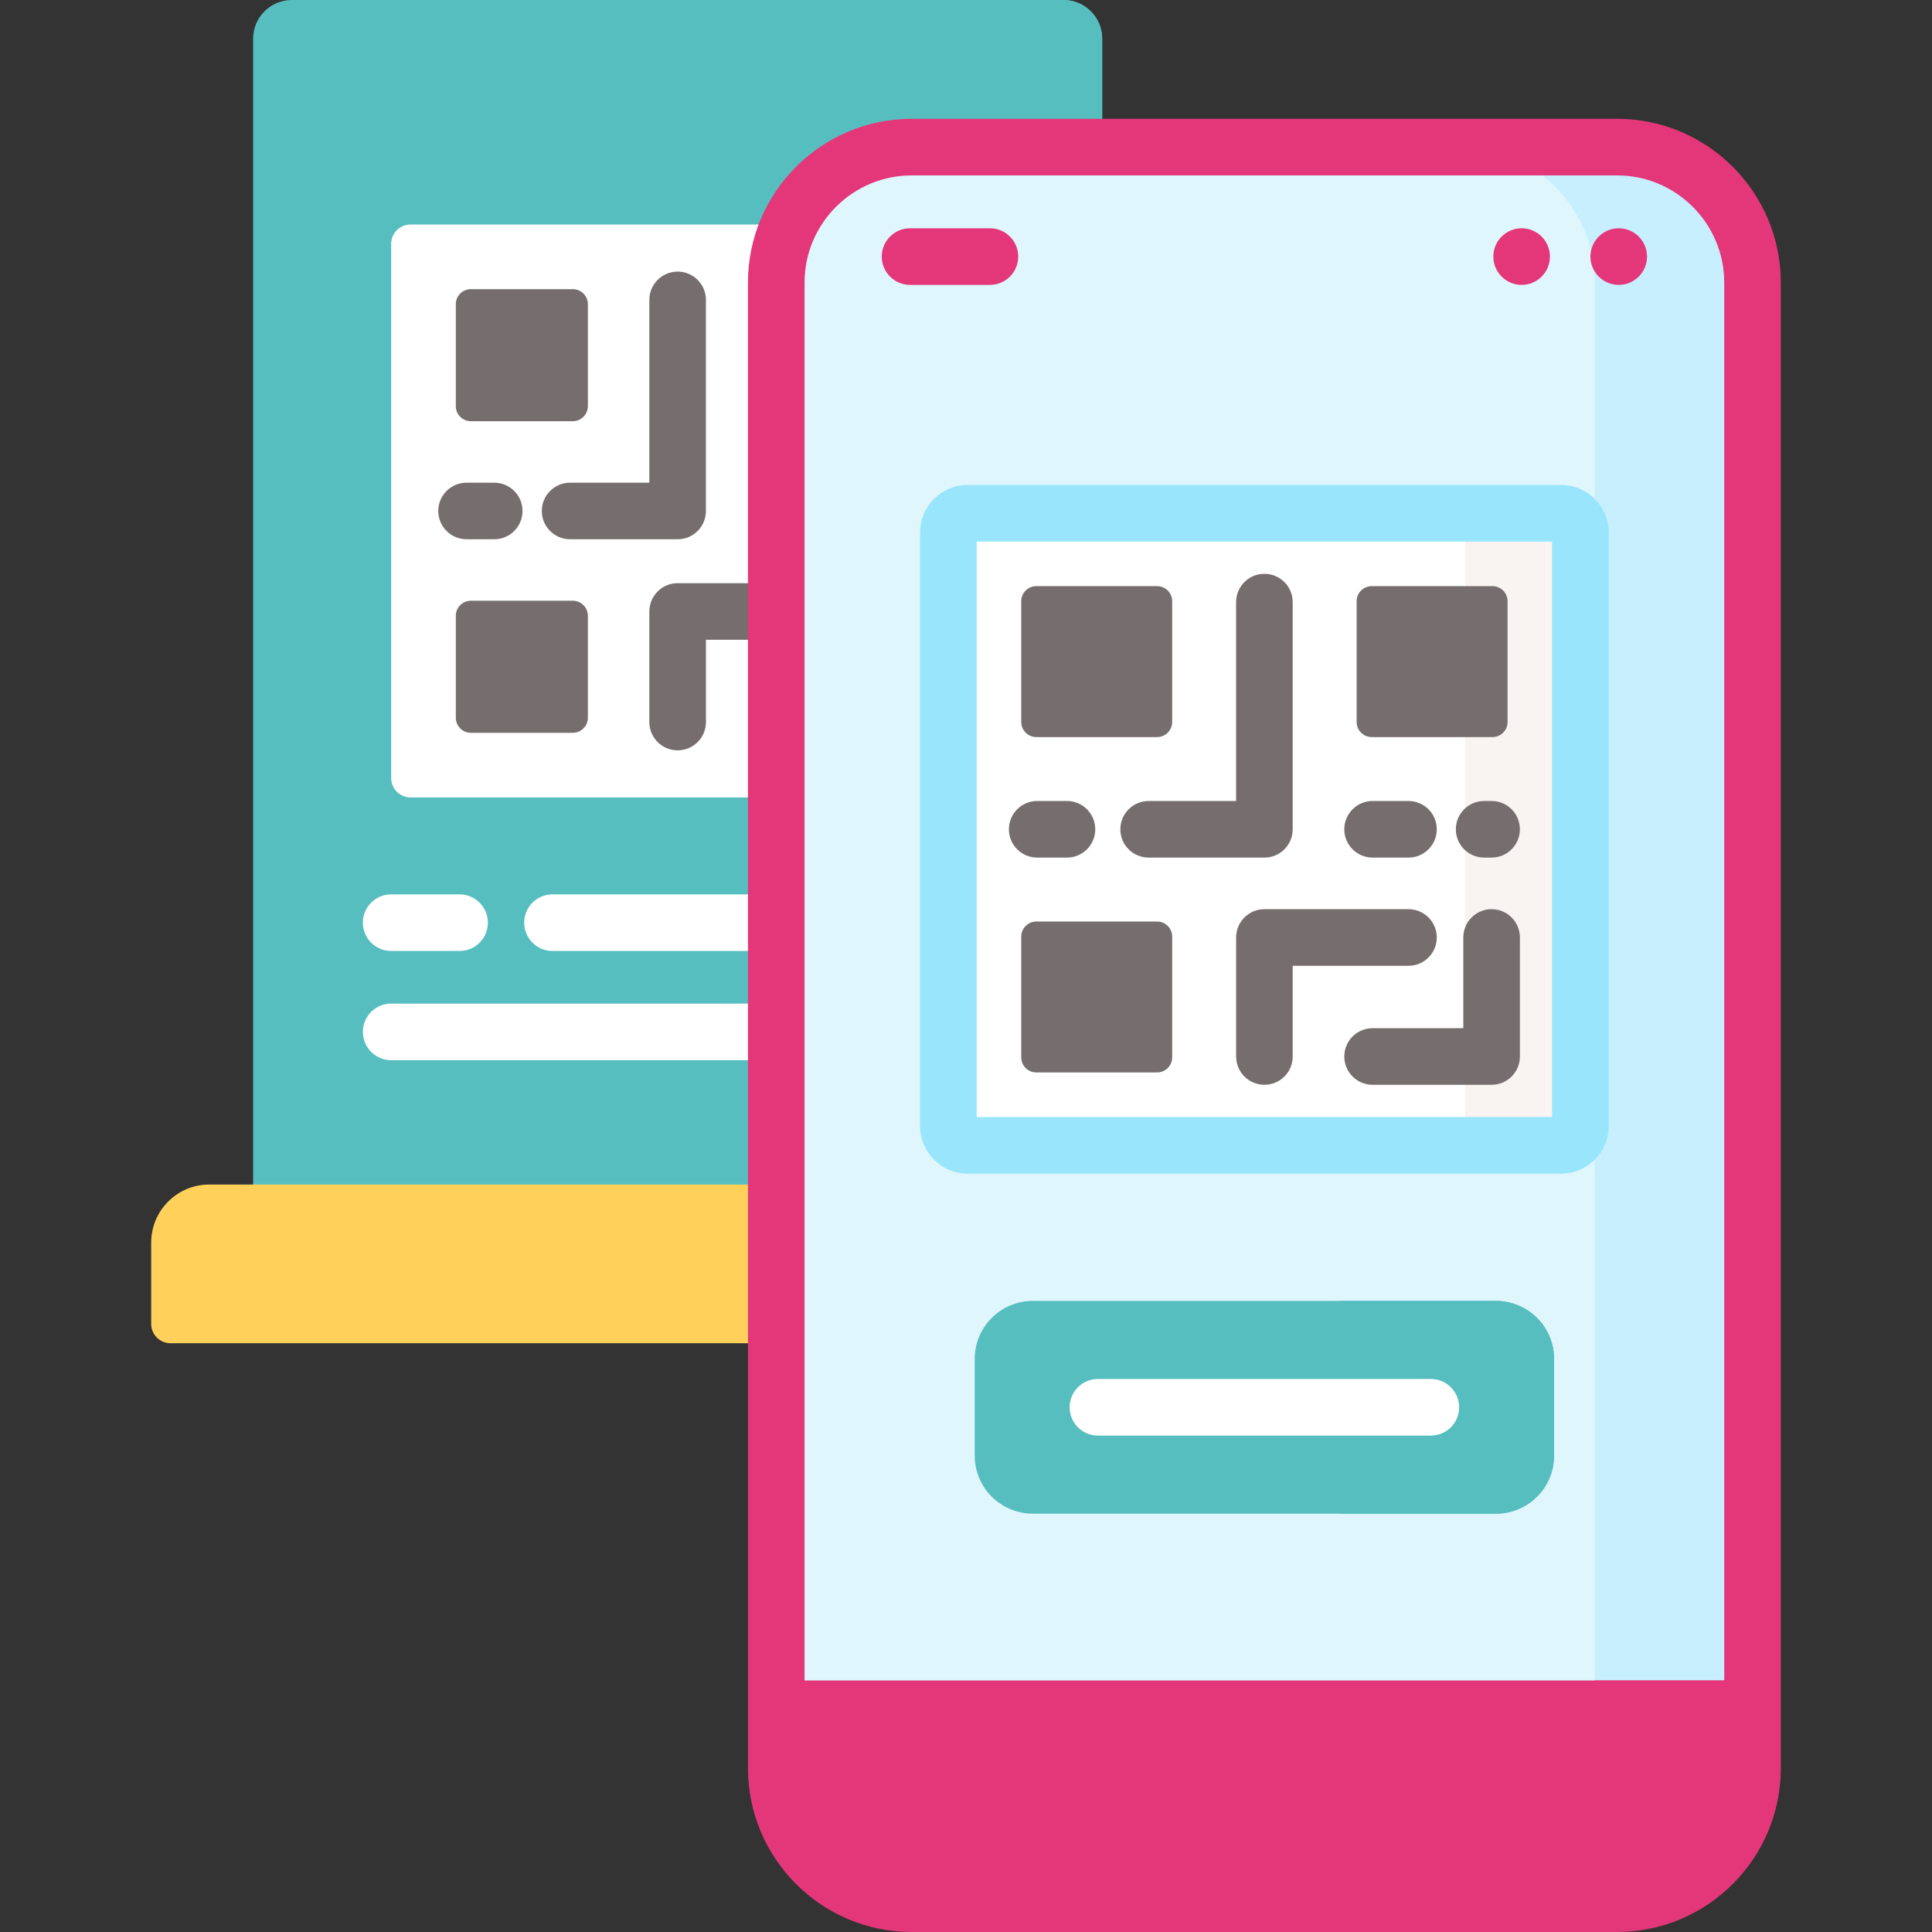 <svg xmlns="http://www.w3.org/2000/svg" width="90" height="90" viewBox="0 0 90 90" fill="none"><rect x="0" y="0" width="90" height="90" fill="#333333" stroke="none"/><path d="M36.341 13.164C36.341 9.783 39.092 7.033 42.472 7.033H51.344V1.803C51.344 0.807 50.536 0 49.541 0H13.595C12.599 0 11.792 0.807 11.792 1.803V55.36H36.341V13.164Z" fill="#57BEC0"></path><path d="M49.54 0H42.12C43.116 0 43.923 0.807 43.923 1.803V7.033H51.344V1.803C51.343 0.807 50.536 0 49.54 0Z" fill="#57BEC0"></path><path d="M36.341 41.663H25.737C25.009 41.663 24.419 42.253 24.419 42.981C24.419 43.71 25.009 44.3 25.737 44.3H36.341V41.663Z" fill="white"></path><path d="M36.341 13.164C36.341 12.193 36.568 11.275 36.971 10.459H19.125C18.627 10.459 18.223 10.863 18.223 11.361V36.246C18.223 36.744 18.627 37.147 19.125 37.147H36.341V13.164Z" fill="white"></path><path d="M21.409 44.3H18.223C17.495 44.3 16.904 43.71 16.904 42.981C16.904 42.253 17.495 41.663 18.223 41.663H21.409C22.137 41.663 22.727 42.253 22.727 42.981C22.727 43.71 22.137 44.3 21.409 44.3Z" fill="white"></path><path d="M26.683 19.622H21.936C21.548 19.622 21.233 19.307 21.233 18.919V14.173C21.233 13.784 21.548 13.47 21.936 13.47H26.683C27.071 13.47 27.386 13.784 27.386 14.173V18.919C27.386 19.307 27.071 19.622 26.683 19.622Z" fill="#766E6E"></path><path d="M26.683 34.137H21.936C21.548 34.137 21.233 33.822 21.233 33.434V28.688C21.233 28.299 21.548 27.984 21.936 27.984H26.683C27.071 27.984 27.386 28.299 27.386 28.688V33.434C27.386 33.822 27.071 34.137 26.683 34.137Z" fill="#766E6E"></path><path d="M31.567 25.121H26.558C25.829 25.121 25.239 24.531 25.239 23.803C25.239 23.075 25.829 22.485 26.558 22.485H30.249V13.971C30.249 13.242 30.839 12.652 31.567 12.652C32.295 12.652 32.885 13.242 32.885 13.971V23.803C32.885 24.531 32.295 25.121 31.567 25.121Z" fill="#766E6E"></path><path d="M23.023 25.121H21.735C21.007 25.121 20.416 24.531 20.416 23.803C20.416 23.075 21.007 22.485 21.735 22.485H23.023C23.75 22.485 24.341 23.075 24.341 23.803C24.341 24.531 23.75 25.121 23.023 25.121Z" fill="#766E6E"></path><path d="M36.341 27.181C36.282 27.173 36.222 27.167 36.16 27.167H31.567C30.839 27.167 30.249 27.757 30.249 28.485V33.636C30.249 34.364 30.839 34.954 31.567 34.954C32.295 34.954 32.886 34.364 32.886 33.636V29.804H36.16C36.222 29.804 36.282 29.798 36.341 29.79V27.181Z" fill="#766E6E"></path><path d="M36.341 46.751H18.223C17.495 46.751 16.905 47.341 16.905 48.069C16.905 48.798 17.495 49.388 18.223 49.388H36.341V46.751Z" fill="white"></path><path d="M36.341 55.18H9.748C8.254 55.18 7.043 56.391 7.043 57.885V61.672C7.043 62.17 7.447 62.573 7.945 62.573H36.341V55.18Z" fill="#FFD15B"></path><path d="M81.639 78.463V13.164C81.639 9.678 78.813 6.852 75.328 6.852H42.473C38.987 6.852 36.161 9.678 36.161 13.164V78.463H81.639Z" fill="#DFF6FD"></path><path d="M75.328 6.852H67.984C71.47 6.852 74.295 9.678 74.295 13.164V78.463H81.639V13.164C81.639 9.678 78.813 6.852 75.328 6.852Z" fill="#C8EFFE"></path><path d="M36.161 82.37C36.161 85.856 38.987 88.682 42.473 88.682H75.328C78.813 88.682 81.639 85.856 81.639 82.37V78.282H36.161V82.37Z" fill="#E43779"></path><path d="M74.295 78.282V82.37C74.295 85.856 71.47 88.682 67.984 88.682H75.328C78.813 88.682 81.639 85.856 81.639 82.37V78.282H74.295Z" fill="#E43779"></path><path d="M69.689 70.512H48.11C46.616 70.512 45.405 69.301 45.405 67.807V63.306C45.405 61.813 46.616 60.602 48.11 60.602H69.689C71.183 60.602 72.394 61.813 72.394 63.306V67.807C72.394 69.301 71.183 70.512 69.689 70.512Z" fill="#57BEC0"></path><path d="M69.69 60.602H62.202C63.695 60.602 64.907 61.813 64.907 63.307V67.807C64.907 69.301 63.696 70.512 62.202 70.512H69.69C71.184 70.512 72.394 69.301 72.394 67.807V63.307C72.394 61.813 71.184 60.602 69.69 60.602Z" fill="#57BEC0"></path><path d="M66.654 66.875H51.146C50.418 66.875 49.828 66.285 49.828 65.557C49.828 64.829 50.418 64.238 51.146 64.238H66.654C67.382 64.238 67.972 64.829 67.972 65.557C67.972 66.285 67.382 66.875 66.654 66.875Z" fill="white"></path><path d="M46.115 13.271H42.393C41.665 13.271 41.075 12.681 41.075 11.953C41.075 11.224 41.665 10.634 42.393 10.634H46.115C46.843 10.634 47.433 11.224 47.433 11.953C47.433 12.681 46.843 13.271 46.115 13.271Z" fill="#E43779"></path><path d="M63.769 84.5H54.031C53.303 84.5 52.713 83.91 52.713 83.182C52.713 82.453 53.303 81.863 54.031 81.863H63.769C64.497 81.863 65.087 82.453 65.087 83.182C65.087 83.91 64.497 84.5 63.769 84.5Z" fill="#E43779"></path><path d="M72.73 53.353H45.072C44.58 53.353 44.18 52.953 44.18 52.461V24.803C44.18 24.31 44.58 23.911 45.072 23.911H72.73C73.222 23.911 73.622 24.31 73.622 24.803V52.46C73.622 52.953 73.222 53.353 72.73 53.353Z" fill="white"></path><path d="M72.729 23.911H67.36C67.853 23.911 68.252 24.31 68.252 24.803V52.46C68.252 52.953 67.853 53.352 67.36 53.352H72.729C73.222 53.352 73.621 52.953 73.621 52.46V24.803C73.621 24.31 73.222 23.911 72.729 23.911Z" fill="#F9F3F1"></path><path d="M72.73 54.671H45.072C43.853 54.671 42.862 53.679 42.862 52.461V24.803C42.862 23.584 43.853 22.593 45.072 22.593H72.73C73.948 22.593 74.94 23.585 74.94 24.803V52.461C74.94 53.679 73.949 54.671 72.73 54.671ZM45.498 52.034H72.303V25.229H45.498V52.034Z" fill="#99E6FC"></path><path d="M53.901 34.336H48.276C47.888 34.336 47.573 34.021 47.573 33.633V28.008C47.573 27.619 47.888 27.304 48.276 27.304H53.901C54.29 27.304 54.605 27.619 54.605 28.008V33.633C54.605 34.021 54.29 34.336 53.901 34.336Z" fill="#766E6E"></path><path d="M69.525 34.336H63.9C63.512 34.336 63.197 34.021 63.197 33.633V28.008C63.197 27.619 63.512 27.304 63.9 27.304H69.525C69.913 27.304 70.228 27.619 70.228 28.008V33.633C70.228 34.021 69.913 34.336 69.525 34.336Z" fill="#766E6E"></path><path d="M53.901 49.959H48.276C47.888 49.959 47.573 49.644 47.573 49.256V43.631C47.573 43.243 47.888 42.928 48.276 42.928H53.901C54.29 42.928 54.605 43.243 54.605 43.631V49.256C54.605 49.644 54.29 49.959 53.901 49.959Z" fill="#766E6E"></path><path d="M69.484 50.534H63.94C63.212 50.534 62.622 49.944 62.622 49.215C62.622 48.487 63.212 47.897 63.94 47.897H68.166V43.672C68.166 42.943 68.756 42.353 69.484 42.353C70.212 42.353 70.803 42.943 70.803 43.672V49.215C70.803 49.944 70.212 50.534 69.484 50.534Z" fill="#766E6E"></path><path d="M58.9 39.95H53.508C52.78 39.95 52.19 39.36 52.19 38.632C52.19 37.903 52.78 37.313 53.508 37.313H57.582V28.048C57.582 27.32 58.172 26.73 58.9 26.73C59.629 26.73 60.219 27.32 60.219 28.048V38.632C60.219 39.36 59.629 39.95 58.9 39.95Z" fill="#766E6E"></path><path d="M49.702 39.95H48.316C47.588 39.95 46.998 39.36 46.998 38.632C46.998 37.903 47.588 37.313 48.316 37.313H49.702C50.431 37.313 51.021 37.903 51.021 38.632C51.021 39.36 50.431 39.95 49.702 39.95Z" fill="#766E6E"></path><path d="M65.612 39.95H63.94C63.212 39.95 62.622 39.36 62.622 38.632C62.622 37.903 63.212 37.313 63.94 37.313H65.612C66.341 37.313 66.931 37.903 66.931 38.632C66.931 39.36 66.341 39.95 65.612 39.95Z" fill="#766E6E"></path><path d="M69.484 39.95H69.138C68.41 39.95 67.819 39.36 67.819 38.632C67.819 37.903 68.41 37.313 69.138 37.313H69.484C70.212 37.313 70.802 37.903 70.802 38.632C70.802 39.36 70.212 39.95 69.484 39.95Z" fill="#766E6E"></path><path d="M58.901 50.534C58.173 50.534 57.583 49.944 57.583 49.215V43.672C57.583 42.943 58.173 42.353 58.901 42.353H65.613C66.341 42.353 66.931 42.943 66.931 43.672C66.931 44.4 66.341 44.99 65.613 44.99H60.219V49.215C60.219 49.944 59.629 50.534 58.901 50.534Z" fill="#766E6E"></path><path d="M75.328 90H42.473C38.265 90 34.843 86.577 34.843 82.37V13.164C34.843 8.957 38.266 5.534 42.473 5.534H75.328C79.535 5.534 82.957 8.957 82.957 13.164V82.37C82.957 86.577 79.534 90 75.328 90ZM42.473 8.171C39.719 8.171 37.48 10.411 37.48 13.164V82.37C37.48 85.123 39.719 87.363 42.473 87.363H75.328C78.081 87.363 80.321 85.123 80.321 82.37V13.164C80.321 10.411 78.081 8.171 75.328 8.171H42.473V8.171Z" fill="#E43779"></path><path d="M70.884 13.271C71.612 13.271 72.202 12.681 72.202 11.953C72.202 11.225 71.612 10.634 70.884 10.634C70.156 10.634 69.565 11.225 69.565 11.953C69.565 12.681 70.156 13.271 70.884 13.271Z" fill="#E43779"></path><path d="M75.407 13.271C76.135 13.271 76.725 12.681 76.725 11.953C76.725 11.225 76.135 10.634 75.407 10.634C74.679 10.634 74.088 11.225 74.088 11.953C74.088 12.681 74.679 13.271 75.407 13.271Z" fill="#E43779"></path></svg>